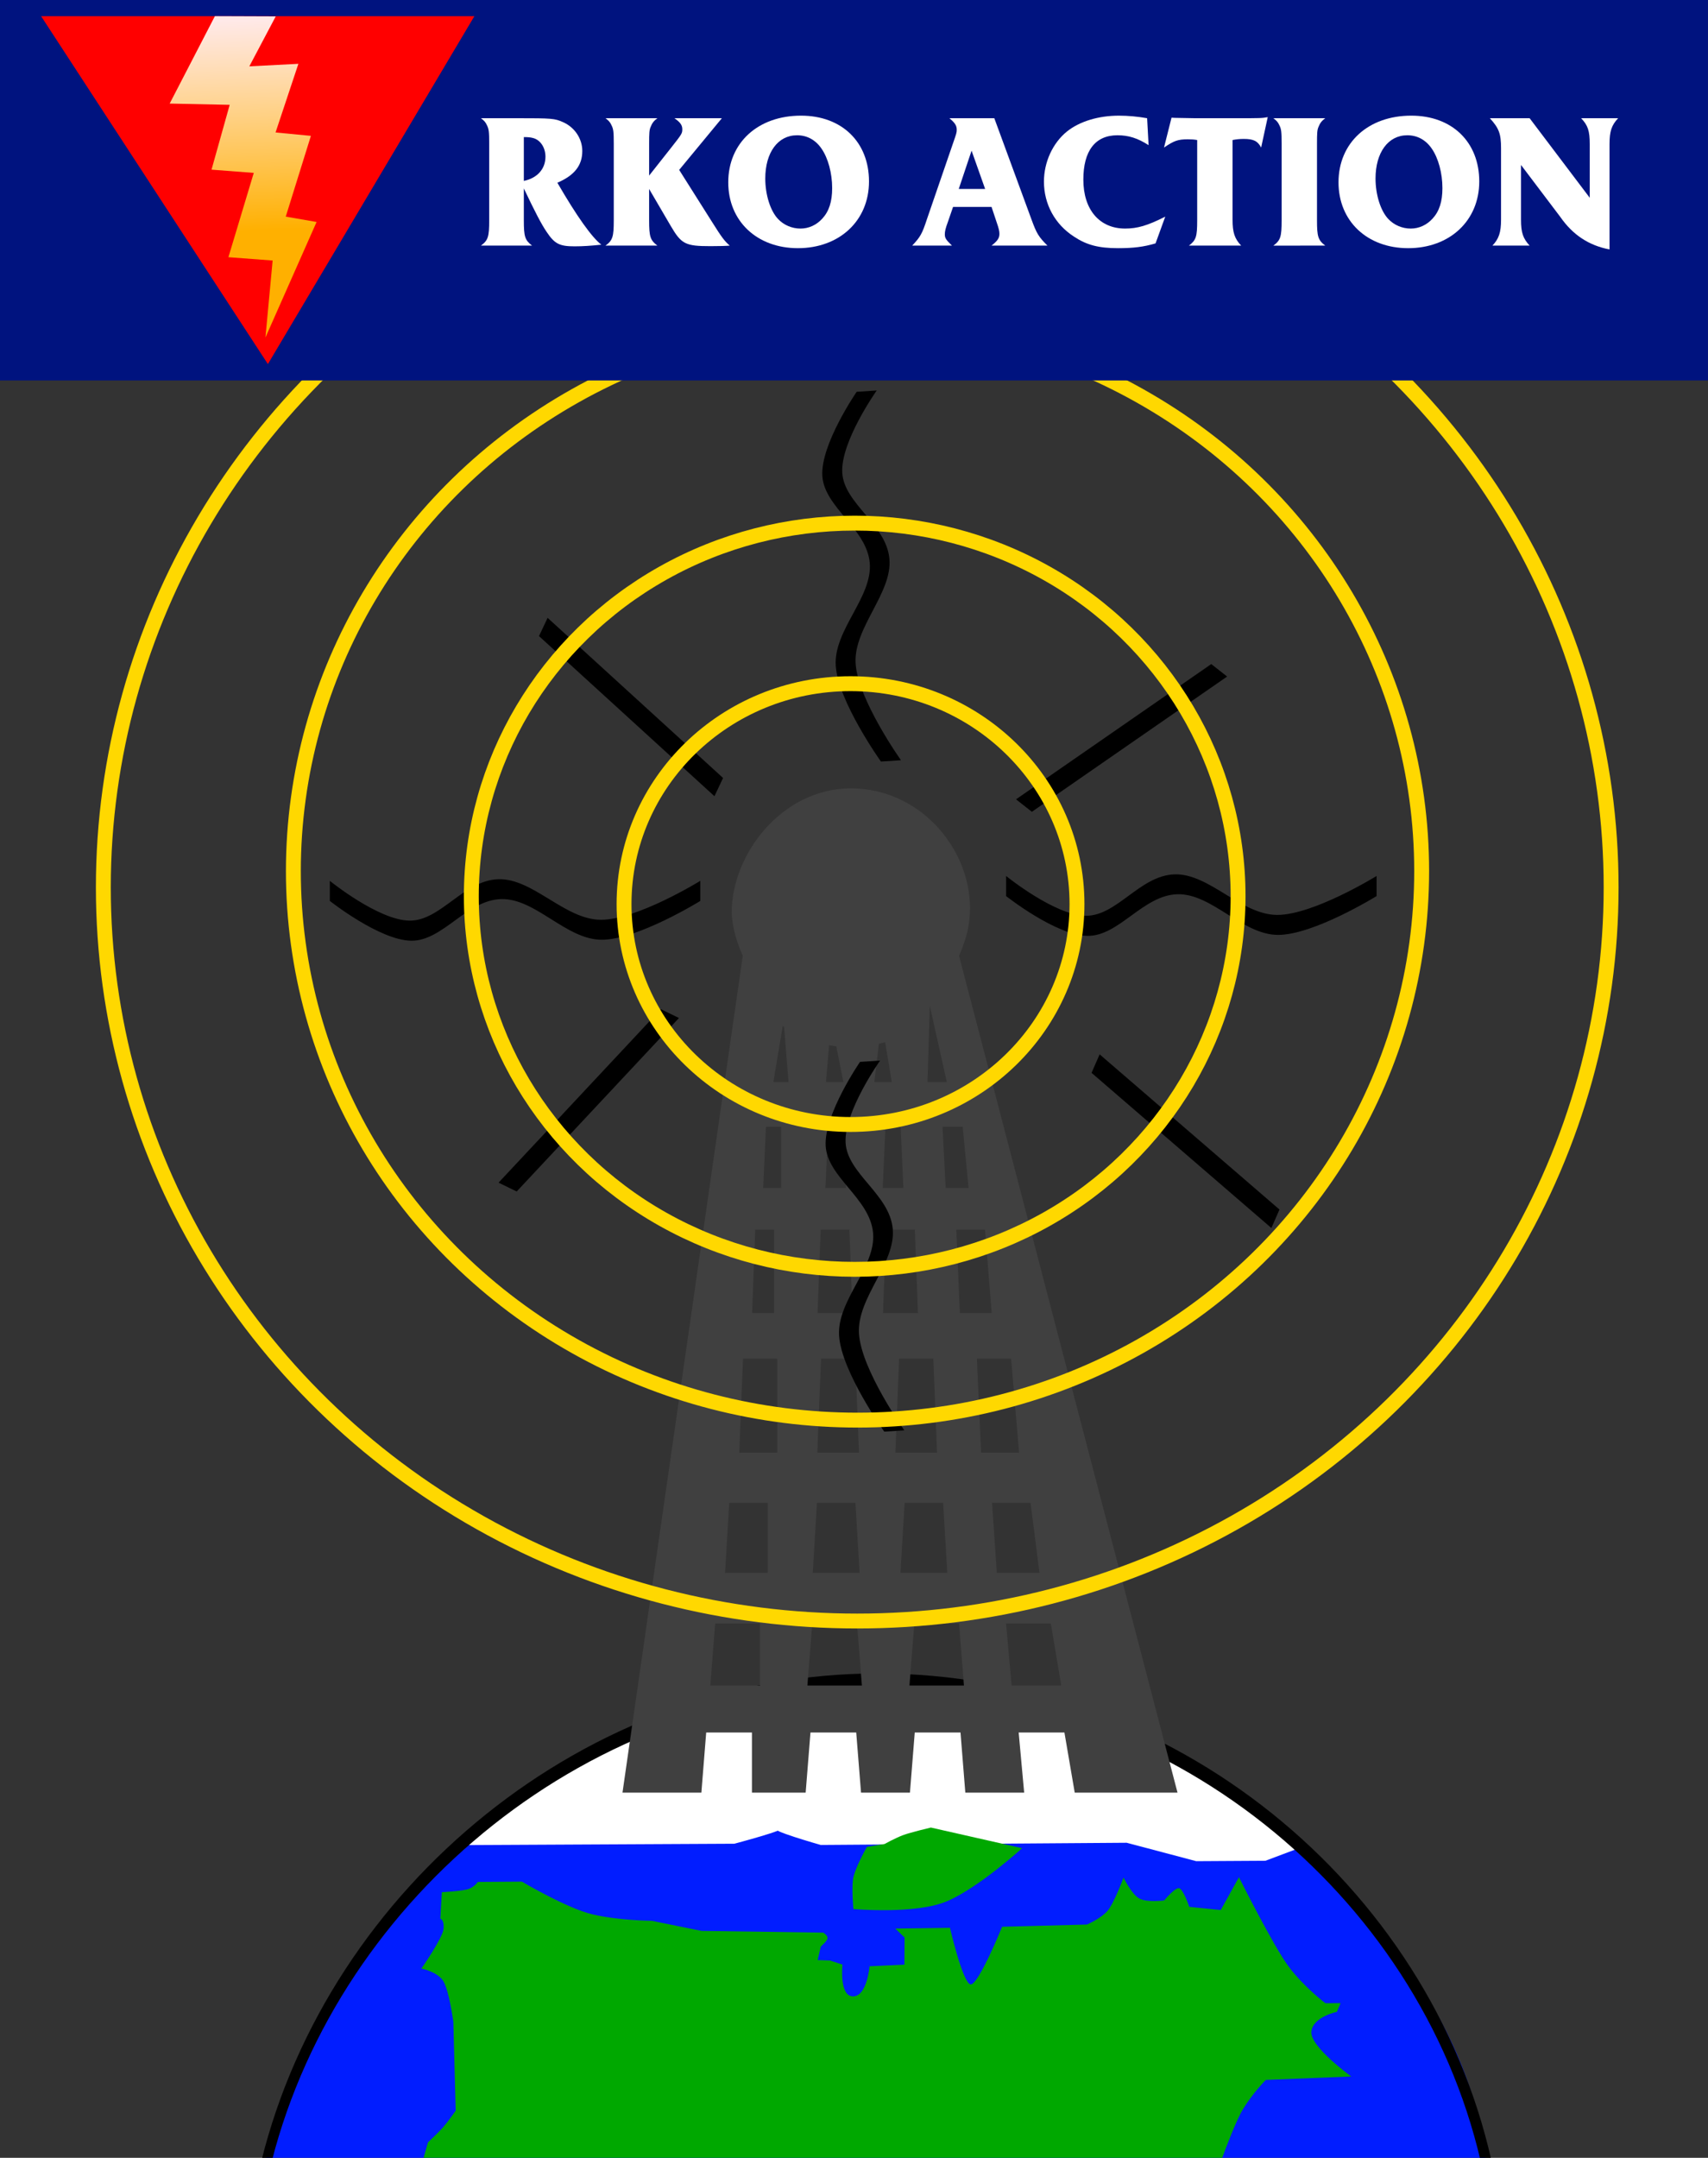 <?xml version="1.0" encoding="UTF-8" standalone="no"?>
<svg
   xmlns:dc="http://purl.org/dc/elements/1.1/"
   xmlns:cc="http://creativecommons.org/ns#"
   xmlns:rdf="http://www.w3.org/1999/02/22-rdf-syntax-ns#"
   xmlns:svg="http://www.w3.org/2000/svg"
   xmlns="http://www.w3.org/2000/svg"
   xmlns:xlink="http://www.w3.org/1999/xlink"
   xmlns:sodipodi="http://sodipodi.sourceforge.net/DTD/sodipodi-0.dtd"
   xmlns:inkscape="http://www.inkscape.org/namespaces/inkscape"
   sodipodi:docname="RKO_Action_1991.svg"
   inkscape:version="1.0 (4035a4fb49, 2020-05-01)"
   id="svg8"
   version="1.1"
   viewBox="0 0 182.033 229.923"
   height="229.923mm"
   width="182.033mm">
  <rect x="0" y="0" width="182.033" height="229.923" fill="#333333" stroke="none"/>
  <defs
     id="defs2">
    <linearGradient
       id="linearGradient1818"
       inkscape:collect="always">
      <stop
         id="stop1814"
         offset="0"
         style="stop-color:#ffb000;stop-opacity:1" />
      <stop
         id="stop1816"
         offset="1"
         style="stop-color:#ffffff;stop-opacity:0.914" />
    </linearGradient>
    <linearGradient
       gradientTransform="translate(-3.704)"
       gradientUnits="userSpaceOnUse"
       y2="14.644"
       x2="18.768"
       y1="37.244"
       x1="19.665"
       id="linearGradient1820"
       xlink:href="#linearGradient1818"
       inkscape:collect="always" />
  </defs>
  <sodipodi:namedview
     inkscape:document-rotation="0"
     fit-margin-bottom="0"
     fit-margin-right="0"
     fit-margin-left="0"
     fit-margin-top="0"
     inkscape:window-maximized="1"
     inkscape:window-y="-8"
     inkscape:window-x="-8"
     inkscape:window-height="1017"
     inkscape:window-width="1920"
     showgrid="false"
     inkscape:current-layer="layer1"
     inkscape:document-units="mm"
     inkscape:cy="-41.65807"
     inkscape:cx="363.39247"
     inkscape:zoom="0.9899495"
     inkscape:pageshadow="2"
     inkscape:pageopacity="0.0"
     borderopacity="1.0"
     bordercolor="#666666"
     pagecolor="#ffffff"
     id="base" />
  <g
     transform="translate(12.398,-12.705)"
     id="layer1"
     inkscape:groupmode="layer"
     inkscape:label="Layer 1">
    <g
       style="opacity:1"
       id="g1462">
      <path
         style="opacity:1;fill:#011dff;fill-opacity:1;stroke:none;stroke-width:21.953;stroke-miterlimit:4;stroke-dasharray:none;stroke-opacity:0.408;paint-order:stroke fill markers"
         d="m 315.643,722.547 c -1.475,-0.02 -2.938,-0.015 -4.387,0.014 C 166.566,725.39 70.635,846.109 60.074,916.814 H 550.789 C 539.814,813.202 404.885,723.766 315.643,722.547 Z"
         transform="scale(0.265)"
         id="path1436"
         inkscape:connector-curvature="0"
         sodipodi:nodetypes="csccc" />
      <path
         style="opacity:1;fill:#ffffff;fill-opacity:1;stroke:none;stroke-width:4.255;stroke-miterlimit:4;stroke-dasharray:none;stroke-opacity:0.408;paint-order:stroke fill markers"
         d="M 80.459,191.776 C 108.692,191.422 126.15,209.593 126.15,209.593 l -3.683,1.384 -7.377,0.044 -7.413,-1.962 -32.602,0.235 c 0,0 -5.944,-1.692 -4.535,-1.72 1.41,-0.029 -4.673,1.588 -4.673,1.588 l -29.014,0.148 c 0,0 15.373,-17.178 43.606,-17.533 z"
         id="rect1445"
         inkscape:connector-curvature="0"
         sodipodi:nodetypes="cccccczcczc" />
      <path
         inkscape:connector-curvature="0"
         style="opacity:1;fill:#000000;fill-opacity:1;stroke:none;stroke-width:20.611;stroke-miterlimit:4;stroke-dasharray:none;stroke-opacity:0.408;paint-order:stroke fill markers"
         d="m 306.096,720.824 c -117.111,0 -220.41,85.945 -247.752,195.98 H 62.562 C 89.951,810.034 191.225,726.824 305.986,726.824 c 116.434,0 217.5,81.966 242.688,189.98 h 4.391 C 527.978,805.478 424.908,720.824 306.096,720.824 Z"
         transform="scale(0.265)"
         id="path826" />
      <path
         inkscape:connector-curvature="0"
         style="opacity:1;fill:#00a800;fill-opacity:1;stroke:none;stroke-width:16.082;stroke-miterlimit:4;stroke-dasharray:none;stroke-opacity:0.408;paint-order:stroke fill markers"
         d="m 327.59,782.787 c 0,0 -8.078,1.898 -11.182,3.053 -3.103,1.154 -7.467,3.568 -7.467,3.568 l -7.066,1.146 c 0,0 -5.169,8.989 -5.646,13.346 -0.477,4.357 0.199,11.654 0.199,11.654 0,0 25.033,2.259 37.721,-3.168 12.688,-5.427 30.137,-21.295 30.137,-21.295 z m 123.902,19.955 -7.322,13.211 -12.666,-1.281 c 0,0 -2.416,-7.283 -4.143,-7.496 -1.727,-0.213 -5.93,4.918 -5.93,4.918 0,0 -6.898,0.931 -10.016,-0.781 -3.118,-1.712 -6.346,-8.43 -6.346,-8.43 0,0 -3.757,10.329 -6.475,13.445 -2.718,3.116 -8.242,5.459 -8.242,5.459 l -34.109,0.895 c 0,0 -9.572,23.583 -12.684,23.168 -3.111,-0.415 -8.291,-22.752 -8.291,-22.752 l -21.984,0.307 3.73,3.598 -0.065,10.912 -14.023,0.652 c 0,0 -0.958,12.066 -6.621,12.104 -5.664,0.036 -4.264,-12.783 -4.264,-12.783 l -4.984,-1.631 -4.996,-0.189 1.277,-5.475 c 0,0 2.685,-2.208 2.682,-3.391 -0.004,-1.183 -1.734,-2.164 -1.734,-2.164 l -48.916,-0.693 -19.961,-4.045 c 0,0 -13.507,-0.136 -23.906,-2.607 C 181.105,815.22 163.125,804.539 163.125,804.539 l -17.768,0.123 c -0.002,0.004 -1.035,1.711 -3.408,2.713 -2.376,1.003 -11.029,1.398 -11.029,1.398 l -0.617,10.615 c 0,0 1.686,0.444 1.287,4.191 -0.399,3.747 -8.902,15.904 -8.902,15.904 0,0 6.336,1.224 8.74,4.928 2.404,3.703 4.109,16.5 4.109,16.5 l 0.947,35.723 c 0,0 -3.241,4.59 -5.102,6.713 -1.86,2.123 -6.037,5.994 -6.037,5.994 l -2.127,7.445 h 321.086 c 2.52,-6.832 6.224,-16.458 8.697,-20.582 3.926,-6.548 9.291,-11.951 9.291,-11.951 l 34.367,-1.371 c 0,0 -16.573,-11.958 -16.051,-17.971 0.522,-6.013 10.26,-8.01 10.26,-8.01 l 1.516,-3.51 -6.135,0.019 c 0,0 -8.357,-6.269 -14.598,-14.502 -6.241,-8.233 -20.16,-36.168 -20.16,-36.168 z"
         transform="scale(0.265)"
         id="rect1448" />
    </g>
    <path
       sodipodi:nodetypes="sccccccccccccccccccccccsccccccccccccccccccccccccccccccccccccccccccccccccccccccccccccccccccccccccccccccccccccccccccccccccccccccccccccccccccccccc"
       inkscape:connector-curvature="0"
       id="rect1464"
       d="m 78.279,96.71 c -7.306,0 -12.7,6.984 -12.7,13.267 0.052,1.069 0.319,2.65 1.184,4.573 l -12.818,89.169 h 8.408 l 0.513,-6.41 h 4.876 v 6.41 h 5.724 l 0.513,-6.41 h 4.876 l 0.513,6.41 h 5.212 l 0.513,-6.41 h 4.876 l 0.513,6.41 h 6.272 l -0.586,-6.41 h 4.876 l 1.099,6.41 H 113.098 L 89.815,114.55 c 0.764,-1.771 1.16,-3.16 1.164,-5.102 -3.9e-5,-6.417 -5.394,-12.738 -12.7,-12.738 z m 8.42,23.179 1.812,8.108 h -2.061 z m -15.678,2.138 c 0.048,0.031 0.096,0.062 0.144,0.092 l 0.477,5.878 h -1.614 z m 10.919,1.73 0.705,4.24 h -1.859 l 0.484,-4.069 c 0.225,-0.051 0.448,-0.108 0.67,-0.171 z m -5.976,0.32 c 0.254,0.048 0.509,0.088 0.766,0.12 l 0.76,3.8 h -1.859 z m -6.732,8.692 h 1.62 v 6.52 H 68.941 Z m 6.634,0 h 1.62 l 0.291,6.52 h -2.202 z m 6.105,0 h 1.62 l 0.29,6.52 h -2.201 z m 6.084,0 h 2.149 l 0.623,6.52 h -2.44 z m -19.962,10.962 h 2.002 v 8.882 h -2.334 z m 6.975,0 h 3.06 l 0.332,8.882 h -3.724 z m 6.974,0 h 3.06 l 0.332,8.882 h -3.724 z m 7.48,0 h 3.06 l 0.712,8.882 H 89.899 Z m -22.735,13.749 h 3.65 v 10.016 h -4.046 z m 8.318,0 h 3.65 l 0.396,10.016 h -4.442 z m 8.319,0 h 3.65 l 0.396,10.016 h -4.442 z m 8.29,0 h 3.649 l 0.849,10.016 h -4.046 z m -26.391,15.355 h 4.101 v 7.465 h -4.546 z m 9.347,0 h 4.101 l 0.445,7.465 h -4.991 z m 9.346,0 h 4.101 l 0.445,7.465 h -4.991 z m 9.315,0 h 4.101 l 0.954,7.465 H 93.839 Z M 63.824,185.691 h 4.772 v 6.615 h -5.29 z m 10.346,0 h 4.772 l 0.518,6.615 H 73.652 Z m 10.875,0 h 4.772 l 0.518,6.615 h -5.807 z m 9.78,0 h 4.771 l 1.11,6.615 h -5.29 z"
       style="opacity:1;fill:#404040;fill-opacity:1;stroke:none;stroke-width:9.399;stroke-miterlimit:4;stroke-dasharray:none;stroke-opacity:0.408;paint-order:stroke fill markers" />
    <path
       sodipodi:nodetypes="ccccccccsccccccccccccscccccccccsscccccccccscccccccccccccsccccccc"
       inkscape:connector-curvature="0"
       id="rect1633"
       transform="scale(0.265)"
       d="m 305.816,204.947 -8.064,0.529 c 0,0 -14.52,21.046 -13.82,33.746 0.7,12.7 17.818,21.15 19.064,34.992 1.246,13.842 -14.535,26.999 -13.668,41.34 0.867,14.341 18.174,38.6 18.174,38.6 l 8.064,-0.529 c 0,0 -17.309,-24.327 -18.238,-38.846 -0.931,-14.518 14.903,-28.343 13.574,-42.25 -1.328,-13.907 -18.31,-22.069 -18.957,-34.592 -0.647,-12.522 13.871,-32.99 13.871,-32.99 z m -132.365,91.428 -3.463,7.336 70.561,64.383 3.463,-7.336 z m 266.908,18.588 -78.525,54.385 6.377,5.014 78.525,-54.385 z m -14.742,84.551 c -13.964,0.415 -23.222,16.826 -35.76,16.652 -12.538,-0.174 -32.012,-16 -32.012,-16 v 8.082 c 0,0 20.051,15.867 32.77,16 12.719,0.133 22.272,-16.397 36.166,-16.734 13.894,-0.337 25.99,16.27 40.357,16.344 14.367,0.073 39.705,-15.609 39.705,-15.609 v -8.082 c 0,0 -25.407,15.679 -39.955,15.656 -14.548,-0.021 -27.307,-16.724 -41.271,-16.309 z m -271.982,1.953 c -13.964,0.415 -23.222,16.826 -35.76,16.652 -12.538,-0.174 -32.012,-16 -32.012,-16 v 8.08 c 0,0 20.051,15.867 32.77,16 12.719,0.133 22.272,-16.397 36.166,-16.734 13.894,-0.337 25.988,16.272 40.355,16.346 14.367,0.073 39.707,-15.611 39.707,-15.611 v -8.08 c 0,0 -25.409,15.679 -39.957,15.656 -14.548,-0.021 -27.305,-16.724 -41.27,-16.309 z m 65.348,52.256 -65.258,69.754 7.293,3.553 65.258,-69.752 z m 88.178,20.668 -8.064,0.529 c 0,0 -14.52,21.046 -13.82,33.746 0.7,12.7 17.818,21.15 19.064,34.992 1.246,13.842 -14.535,26.999 -13.668,41.34 0.867,14.341 18.176,38.6 18.176,38.6 l 8.062,-0.529 c 0,0 -17.307,-24.327 -18.236,-38.846 -0.931,-14.518 14.901,-28.341 13.572,-42.248 -1.328,-13.907 -18.31,-22.071 -18.957,-34.594 -0.647,-12.522 13.871,-32.99 13.871,-32.99 z m 88.305,-2.496 -3.256,7.43 72.326,62.393 3.256,-7.43 z"
       style="opacity:1;fill:#000000;fill-opacity:1;stroke:none;stroke-width:11.345;stroke-miterlimit:4;stroke-dasharray:none;stroke-opacity:0.408;paint-order:stroke fill markers" />
    <g
       id="g1806">
      <ellipse
         style="opacity:1;fill:none;fill-opacity:1;stroke:#ffd800;stroke-width:1.587;stroke-miterlimit:4;stroke-dasharray:none;stroke-opacity:1;paint-order:stroke fill markers"
         id="path1772"
         cx="78.247"
         cy="109.039"
         rx="24.137"
         ry="23.485" />
      <ellipse
         style="opacity:1;fill:none;fill-opacity:1;stroke:#ffd800;stroke-width:1.587;stroke-miterlimit:4;stroke-dasharray:none;stroke-opacity:1;paint-order:stroke fill markers"
         id="path1772-6"
         cx="78.693"
         cy="108.201"
         rx="40.859"
         ry="39.755" />
      <ellipse
         style="opacity:1;fill:none;fill-opacity:1;stroke:#ffd800;stroke-width:1.587;stroke-miterlimit:4;stroke-dasharray:none;stroke-opacity:1;paint-order:stroke fill markers"
         id="path1772-3"
         cx="78.993"
         cy="105.524"
         rx="60.125"
         ry="58.501" />
      <ellipse
         style="opacity:1;fill:none;fill-opacity:1;stroke:#ffd800;stroke-width:1.587;stroke-miterlimit:4;stroke-dasharray:none;stroke-opacity:1;paint-order:stroke fill markers"
         id="path1772-0"
         cx="78.963"
         cy="107.256"
         rx="80.348"
         ry="78.177" />
    </g>
    <path
       inkscape:connector-curvature="0"
       id="rect851"
       d="M -12.398,12.705 H 169.627 V 53.243 H -12.398 Z"
       style="opacity:1;fill:#00137f;fill-opacity:1;stroke:none;stroke-width:2.811;stroke-miterlimit:4;stroke-dasharray:none;stroke-opacity:1;paint-order:stroke fill markers" />
    <path
       sodipodi:nodetypes="cccc"
       inkscape:connector-curvature="0"
       id="rect1808"
       d="M -8.018,14.429 H 38.16 L 16.153,51.501 Z"
       style="opacity:1;fill:#ff0000;fill-opacity:1;stroke:none;stroke-width:1.587;stroke-miterlimit:4;stroke-dasharray:none;stroke-opacity:1;paint-order:stroke fill markers" />
    <path
       sodipodi:nodetypes="cccccccccccccccc"
       inkscape:connector-curvature="0"
       id="rect1811"
       d="m 10.504,14.429 6.485,0.024 -2.814,5.322 5.229,-0.27 -2.434,7.316 3.767,0.361 -2.68,8.606 3.286,0.571 -5.451,12.311 0.768,-8.205 -4.715,-0.354 2.704,-8.983 -4.503,-0.345 1.936,-6.907 -6.396,-0.134 z"
       style="opacity:1;fill:url(#linearGradient1820);fill-opacity:1;stroke:none;stroke-width:1.587;stroke-miterlimit:4;stroke-dasharray:none;stroke-opacity:1;paint-order:stroke fill markers" />
    <g
       style="font-weight:bold;font-size:19.531px;line-height:1.25;font-family:'Friz Quadrata Std';-inkscape-font-specification:'Friz Quadrata Std Bold';letter-spacing:0px;word-spacing:0px;fill:#ffffff;stroke-width:0.916"
       id="text1474"
       aria-label="RKO ACTION">
      <path
         id="path2150"
         style="fill:#ffffff;stroke-width:0.916"
         d="M 44.309,38.876 C 43.548,38.29 43.43,37.919 43.43,36.18 V 32.782 c 1.172,2.461 1.875,3.828 2.441,4.648 0.84,1.25 1.348,1.523 2.969,1.523 0.879,0 1.758,-0.059 2.851,-0.176 -1.016,-0.781 -2.617,-3.027 -4.687,-6.601 1.816,-0.781 2.656,-1.836 2.656,-3.379 0,-1.309 -0.801,-2.519 -2.031,-3.066 -0.898,-0.41 -1.211,-0.43 -4.902,-0.43 h -3.867 c 0.332,0.254 0.488,0.41 0.645,0.762 0.195,0.391 0.234,0.684 0.234,1.934 v 8.183 c 0,1.758 -0.117,2.129 -0.879,2.695 z M 43.43,27.313 c 0.41,0 0.703,0.02 0.977,0.098 0.781,0.195 1.328,1.016 1.328,1.992 0,1.309 -0.879,2.285 -2.305,2.578 z" />
      <path
         id="path2152"
         style="fill:#ffffff;stroke-width:0.916"
         d="m 59.986,30.809 4.551,-5.508 h -5.058 c 0.625,0.43 0.84,0.742 0.84,1.172 0,0.449 -0.039,0.508 -1.191,1.973 l -2.344,2.969 v -3.418 c 0,-1.113 0.02,-1.445 0.156,-1.758 0.156,-0.41 0.352,-0.664 0.723,-0.937 h -5.527 c 0.332,0.254 0.488,0.41 0.645,0.762 0.195,0.391 0.234,0.684 0.234,1.934 v 8.183 c 0,1.758 -0.117,2.129 -0.879,2.695 H 57.662 c -0.762,-0.586 -0.879,-0.957 -0.879,-2.695 v -3.34 l 2.285,3.906 c 1.152,1.973 1.562,2.187 4.258,2.187 0.82,0 1.719,-0.02 2.051,-0.059 -0.547,-0.469 -0.859,-0.879 -1.875,-2.5 z" />
      <path
         id="path2154"
         style="fill:#ffffff;stroke-width:0.916"
         d="m 72.971,25.028 c -4.59,0 -7.754,2.891 -7.754,7.109 0,4.121 3.047,7.012 7.422,7.012 4.433,0 7.578,-2.93 7.578,-7.109 0,-4.199 -2.891,-7.012 -7.246,-7.012 z m -0.43,2.09 c 1.074,0 1.973,0.488 2.617,1.426 0.703,1.016 1.133,2.617 1.133,4.199 0,1.445 -0.332,2.48 -1.055,3.262 -0.625,0.684 -1.445,1.055 -2.324,1.055 -0.898,0 -1.777,-0.371 -2.383,-1.016 -0.82,-0.859 -1.367,-2.578 -1.367,-4.316 0,-2.773 1.348,-4.609 3.379,-4.609 z" />
      <path
         id="path2156"
         style="fill:#ffffff;stroke-width:0.916"
         d="m 88.787,25.302 c 0.586,0.488 0.781,0.781 0.781,1.23 0,0.273 -0.02,0.371 -0.391,1.426 l -2.773,8.066 c -0.527,1.602 -0.703,1.914 -1.582,2.851 h 4.238 c -0.645,-0.625 -0.762,-0.801 -0.762,-1.211 0,-0.293 0.078,-0.645 0.312,-1.269 l 0.566,-1.641 h 4.101 l 0.547,1.641 c 0.234,0.664 0.293,0.957 0.293,1.23 0,0.449 -0.195,0.742 -0.84,1.25 h 5.957 c -0.937,-0.937 -1.152,-1.289 -1.68,-2.734 L 93.572,25.302 Z m 3.808,7.539 h -2.812 l 1.367,-4.082 z" />
      <path
         id="path2158"
         style="fill:#ffffff;stroke-width:0.916"
         d="m 111.791,35.79 c -1.894,0.957 -2.969,1.269 -4.277,1.269 -2.734,0 -4.453,-2.012 -4.453,-5.215 0,-3.066 1.269,-4.726 3.633,-4.726 1.191,0 2.168,0.312 3.32,1.055 l -0.156,-2.871 c -0.977,-0.176 -2.031,-0.273 -3.008,-0.273 -2.168,0 -4.18,0.605 -5.527,1.68 -1.523,1.23 -2.461,3.262 -2.461,5.351 0,2.402 1.172,4.551 3.203,5.859 1.348,0.898 2.637,1.23 4.687,1.23 1.66,0 2.734,-0.137 4.004,-0.508 z" />
      <path
         id="path2160"
         style="fill:#ffffff;stroke-width:0.916"
         d="m 118.964,27.626 c 0.391,-0.078 0.762,-0.117 1.191,-0.117 1.035,0 1.484,0.215 1.855,0.918 l 0.703,-3.242 c -0.625,0.117 -0.742,0.117 -3.398,0.117 h -4.336 l -2.187,-0.039 -0.332,-0.02 -0.801,3.184 c 1.055,-0.723 1.484,-0.879 2.539,-0.879 0.371,0 0.664,0.02 0.996,0.078 v 8.554 c 0,1.758 -0.117,2.109 -0.879,2.695 h 5.566 c -0.703,-0.742 -0.918,-1.406 -0.918,-2.754 z" />
      <path
         id="path2162"
         style="fill:#ffffff;stroke-width:0.916"
         d="m 128.842,38.876 c -0.762,-0.586 -0.879,-0.957 -0.879,-2.695 v -8.183 c 0,-1.113 0.019,-1.445 0.156,-1.758 0.156,-0.41 0.352,-0.664 0.723,-0.937 h -5.527 c 0.332,0.254 0.488,0.41 0.645,0.762 0.195,0.391 0.234,0.684 0.234,1.934 v 8.183 c 0,1.758 -0.117,2.129 -0.879,2.695 z" />
      <path
         id="path2164"
         style="fill:#ffffff;stroke-width:0.916"
         d="m 138.01,25.028 c -4.59,0 -7.754,2.891 -7.754,7.109 0,4.121 3.047,7.012 7.422,7.012 4.433,0 7.578,-2.93 7.578,-7.109 0,-4.199 -2.891,-7.012 -7.246,-7.012 z M 137.58,27.118 c 1.074,0 1.973,0.488 2.617,1.426 0.703,1.016 1.133,2.617 1.133,4.199 0,1.445 -0.332,2.48 -1.055,3.262 -0.625,0.684 -1.445,1.055 -2.324,1.055 -0.898,0 -1.777,-0.371 -2.383,-1.016 -0.82,-0.859 -1.367,-2.578 -1.367,-4.316 0,-2.773 1.348,-4.609 3.379,-4.609 z" />
      <path
         id="path2166"
         style="fill:#ffffff;stroke-width:0.916"
         d="m 150.624,38.876 c -0.703,-0.762 -0.918,-1.387 -0.918,-2.754 v -5.84 l 4.18,5.527 c 1.328,1.914 3.027,3.047 5.254,3.476 V 28.056 c 0,-1.348 0.215,-2.012 0.918,-2.754 h -3.945 c 0.723,0.762 0.918,1.348 0.918,2.754 v 5.722 l -6.406,-8.476 h -4.238 c 0.977,1.074 1.191,1.66 1.191,3.203 v 7.617 c 0,1.348 -0.234,2.031 -0.918,2.754 z" />
    </g>
  </g>
</svg>
